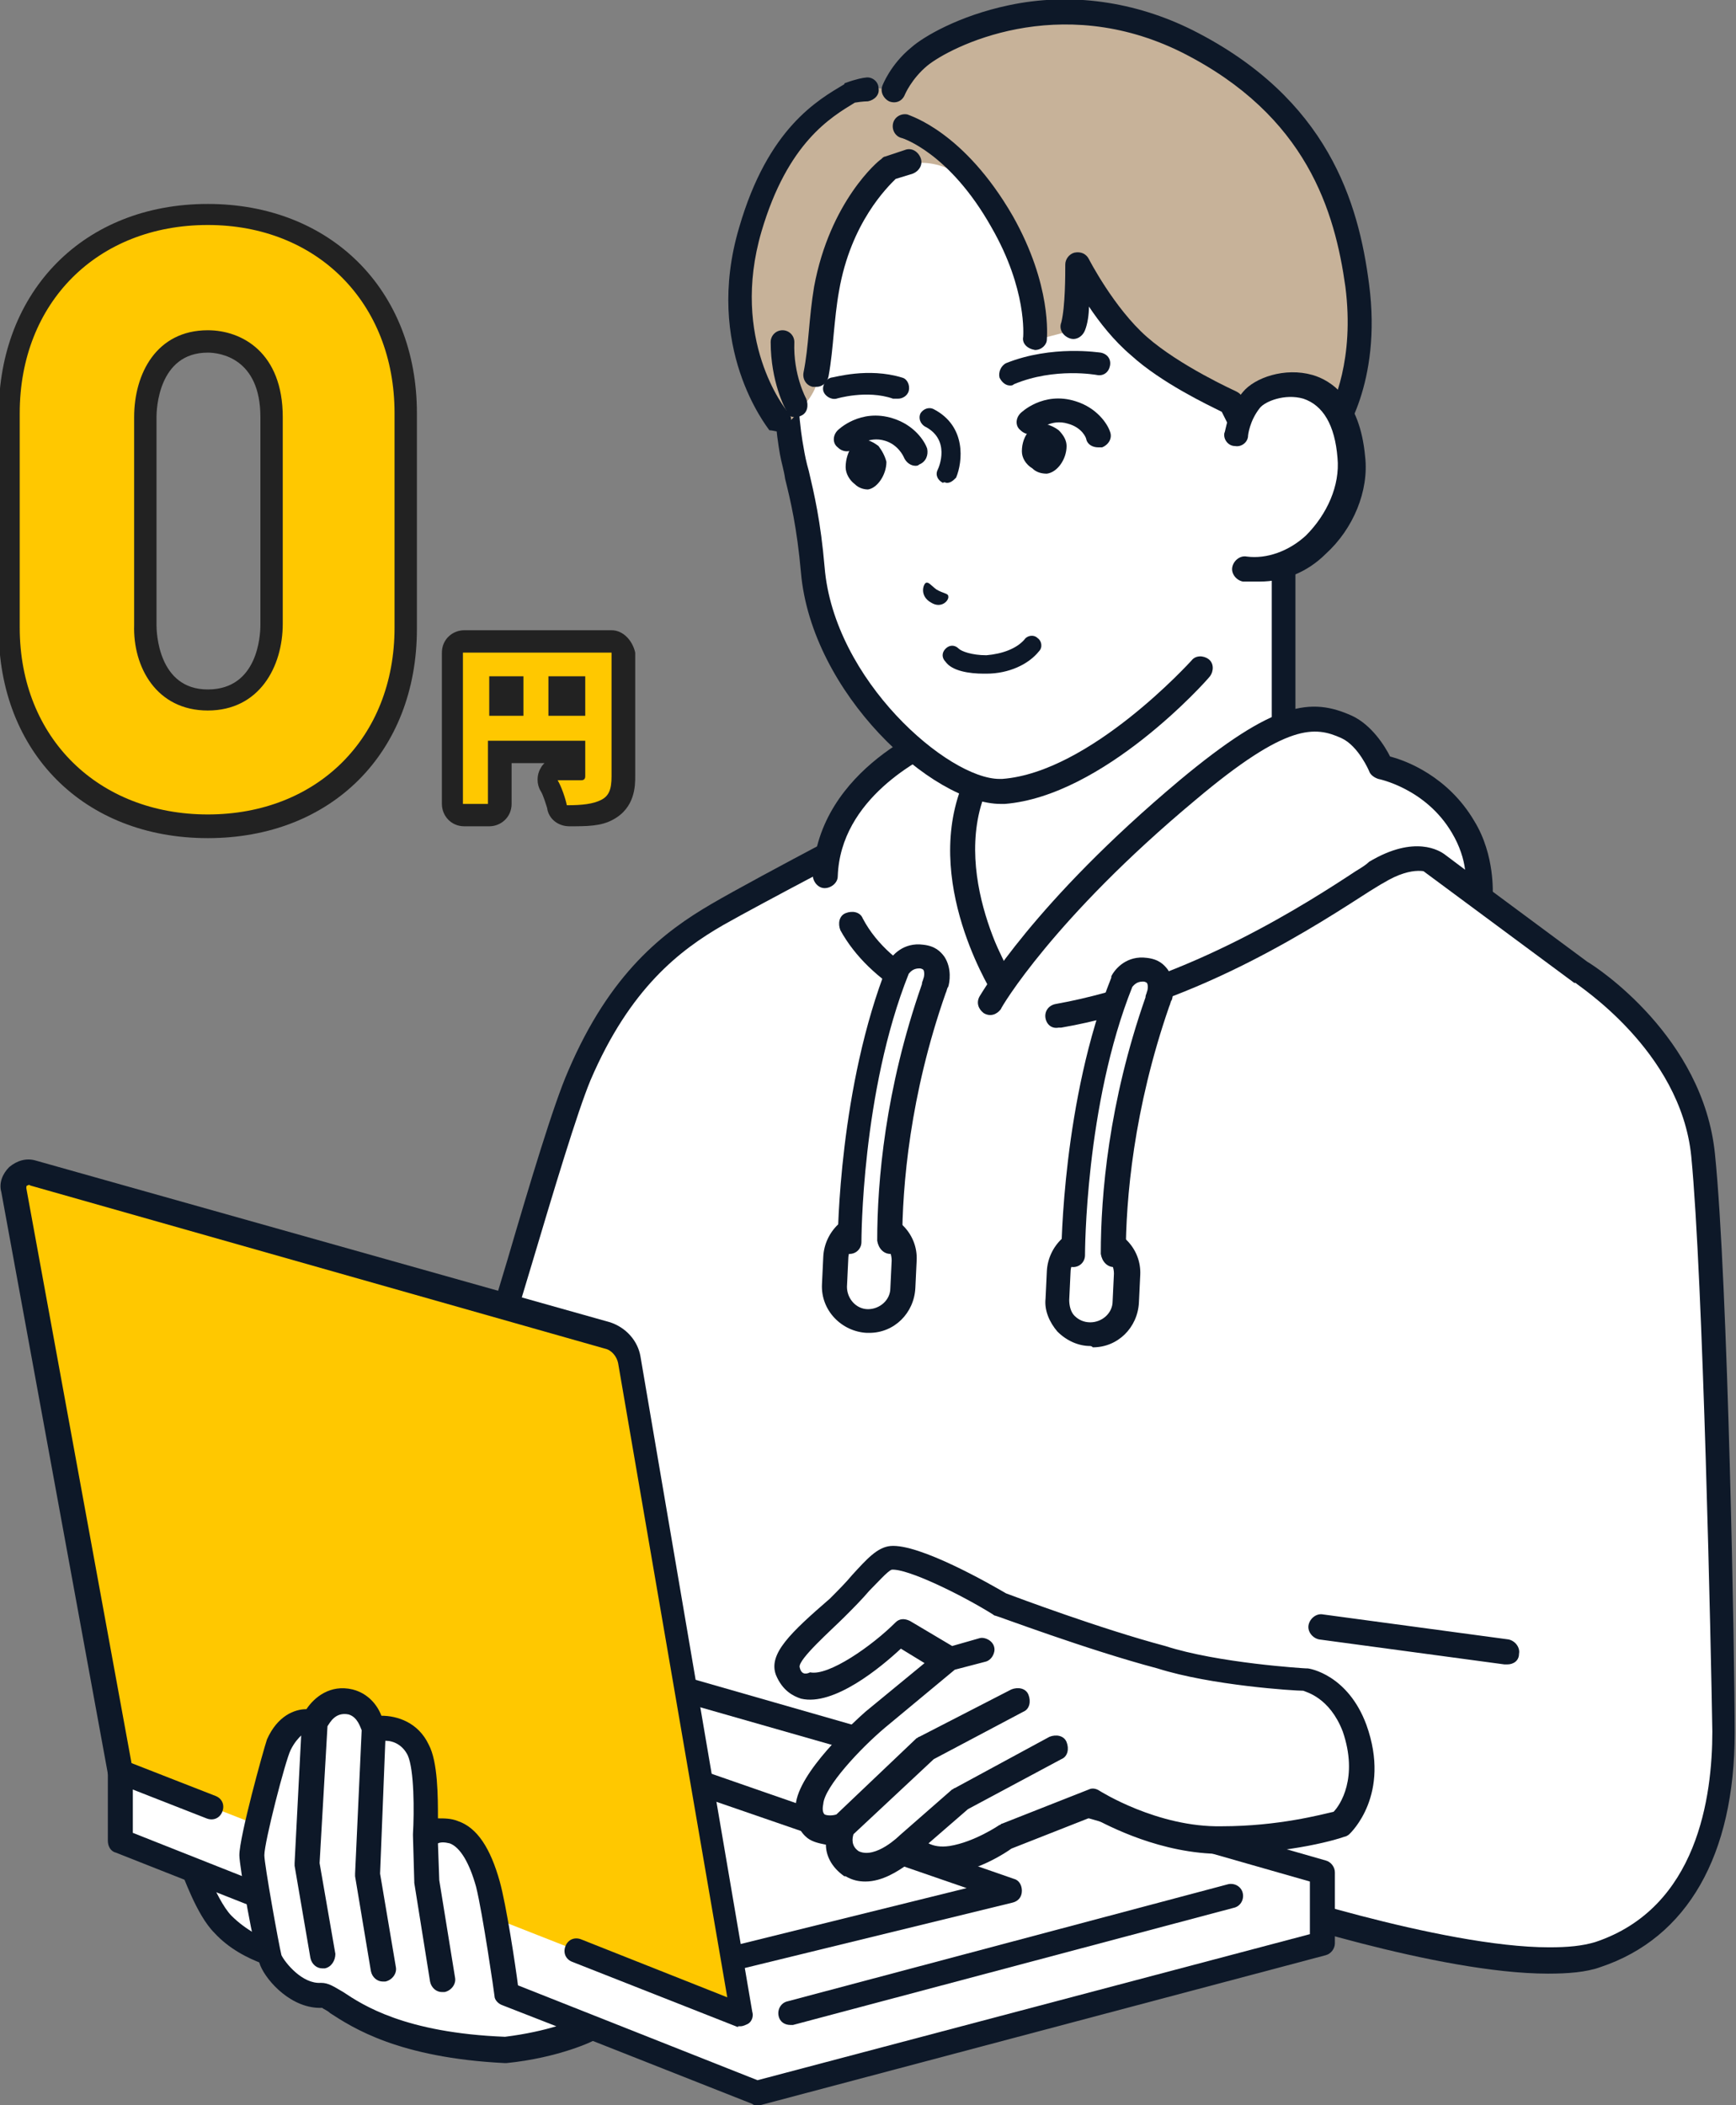 <?xml version="1.0" encoding="utf-8"?>
<!-- Generator: Adobe Illustrator 26.5.0, SVG Export Plug-In . SVG Version: 6.00 Build 0)  -->
<svg version="1.1" id="レイヤー_1" xmlns="http://www.w3.org/2000/svg" xmlns:xlink="http://www.w3.org/1999/xlink" x="0px"
	 y="0px" viewBox="0 0 132 160" style="enable-background:new 0 0 132 160;" xml:space="preserve">
<rect x="0" y="0" width="132" height="160" fill="#808080" stroke="none"/>
<style type="text/css">
	.st0{fill:#FFFFFF;}
	.st1{fill:#0D1828;}
	.st2{fill:#C7B299;}
	.st3{fill:#FFC800;}
	.st4{fill:#222222;}
</style>
<g>
	<g>
		<g>
			<path class="st0" d="M66.7,67.8c3.3-1.6,7.5-5.3,7.5-10.2c0-1.4,0-2.8,0-2.8l11.6-7.1l11.6-9.8c0,0,0,15.9,0,19.7
				c0,4.9,4.2,8.6,7.5,10.2c6.8,3.3,9.6,7.6,9.6,7.6L94.5,86.6H77.3L57.2,75.3C57.2,75.3,59.9,71,66.7,67.8z"/>
			<path class="st1" d="M77.3,87.5c0.3,0,0.6-0.2,0.8-0.5c0.3-0.5,0.1-1-0.4-1.3L58.6,75c1.1-1.3,3.8-4.2,8.6-6.4
				c4-1.9,8.1-6.1,8.1-11v-2.3l11.2-6.8c0,0,0.1-0.1,0.1-0.1l10.1-8.5v17.7c0,4.9,4.1,9.1,8.1,11c4.7,2.3,7.4,5.1,8.6,6.4L94,85.7
				c-0.5,0.3-0.6,0.8-0.4,1.3c0.3,0.5,0.8,0.6,1.3,0.4l20.1-11.2c0.2-0.1,0.4-0.3,0.5-0.6c0.1-0.2,0-0.5-0.1-0.7
				c-0.1-0.2-3-4.5-9.9-7.9c-2.6-1.3-7-4.6-7-9.4V37.9c0-0.4-0.2-0.7-0.5-0.8c-0.3-0.2-0.7-0.1-1,0.1l-11.6,9.7l-11.5,7.1
				c-0.3,0.2-0.4,0.5-0.4,0.8v2.8c0,4.7-4.4,8.1-7,9.4c-7,3.4-9.8,7.7-9.9,7.9c-0.1,0.2-0.2,0.5-0.1,0.7c0.1,0.2,0.2,0.5,0.5,0.6
				l20.1,11.2C77,87.5,77.1,87.5,77.3,87.5z"/>
		</g>
		<g>
			<path class="st0" d="M129.5,87.8c-0.9-8.7-9.3-13.9-9.3-13.9l-16.2-12L80.7,72.1l-4.5,2.7l-1.7-3.5l-4.8-9.9c0,0-11.6,6-15.1,8.1
				c-3.6,2.1-7.4,5.1-10.5,12.2c-1.8,4.1-5.4,17.5-7.6,23.9c-0.1,0.2-4.6,13.5-3,23.2c1.8,10.9,22.4,10.2,22.4,10.2l38.8,5.1
				c0,0,20,6.7,26.8,4.4c6.7-2.2,9.6-8.8,9.6-16.9C131,125.9,130.5,97.4,129.5,87.8z"/>
			<path class="st1" d="M94.4,145l-38.6-5.1c-1.6,0-21.3,0.4-23.3-10.9c-1.6-9.5,2.6-22.2,3.1-23.6c0.8-2.5,1.9-6,3-9.7
				c1.7-5.8,3.5-11.8,4.6-14.3c3.2-7.5,7.3-10.6,10.9-12.7c3.6-2.1,14.7-7.9,15.2-8.1c0.2-0.1,0.5-0.1,0.7-0.1
				c0.2,0.1,0.4,0.3,0.5,0.5l4.8,9.9l1.2,2.5l3.6-2.1c0,0,0.1,0,0.1-0.1L103.6,61c0.3-0.1,0.7-0.1,0.9,0.1l16.2,12
				c0.7,0.4,8.8,5.7,9.7,14.6c1,9.8,1.5,38.4,1.5,44c0,9.3-3.6,15.6-10.2,17.8c-1.1,0.4-2.5,0.5-4,0.5
				C109.4,150,95.8,145.5,94.4,145z M128.6,87.9c-0.8-8.1-8.8-13.1-8.8-13.2c0,0,0,0-0.1,0L103.9,63l-22.8,10l-4.4,2.6
				c-0.2,0.1-0.5,0.2-0.7,0.1c-0.3-0.1-0.5-0.3-0.6-0.5l-1.7-3.5l-4.4-9C66.6,64.1,58,68.6,55,70.3c-3.3,1.9-7.1,4.8-10.1,11.8
				c-1,2.4-2.8,8.4-4.5,14.1c-1.1,3.7-2.2,7.2-3,9.7c-0.2,0.5-4.5,13.5-3,22.7c1.7,10,21.2,9.4,21.4,9.4c0.1,0,0.1,0,0.2,0l38.8,5.1
				c0.1,0,0.1,0,0.2,0c0.2,0.1,14.6,4.9,22.8,4.9c1.4,0,2.5-0.1,3.5-0.4c7.8-2.6,8.9-11.1,8.9-16C130.1,125.4,129.5,97.2,128.6,87.9
				L128.6,87.9z"/>
		</g>
		<g>
			<g>
				<path class="st0" d="M72,55.6l2.9,2.5c-4.5,7.3,1.3,16.6,1.3,16.6l-13.5-8.2C63,58.9,72,55.6,72,55.6z"/>
				<path class="st1" d="M76.2,75.7c0.2,0,0.3,0,0.5-0.1c0.4-0.3,0.6-0.8,0.3-1.3c-0.1-0.1-5.4-8.9-1.3-15.6
					c0.2-0.4,0.2-0.9-0.2-1.2l-2.9-2.5c-0.3-0.2-0.6-0.3-0.9-0.2c-0.4,0.1-9.5,3.5-9.9,11.7c0,0.5,0.4,1,0.9,1c0.5,0,1-0.4,1-0.9
					c0.2-5.9,6.3-9,8.1-9.8l1.9,1.7c-4,7.6,1.5,16.5,1.7,16.9C75.6,75.5,75.9,75.7,76.2,75.7z"/>
			</g>
			<g>
				<path class="st0" d="M90.3,60.1c7-5.8,9.5-6,12.1-4.8c1.7,0.8,2.6,3,2.6,3s4,0.8,6.2,4.6c1.4,2.4,1.3,5.2,1.3,5.2l-3.3-2.4
					c0,0-1.5-1.2-4.6,0.6c-1.9,1.2-12.5,8.9-24.1,10.9l-5.2-1C75.2,76.3,79.2,69.4,90.3,60.1z"/>
				<path class="st1" d="M79.5,77.4c-0.1-0.5,0.2-1,0.8-1.1c10.1-1.8,19.3-7.8,22.8-10.1c0.5-0.3,0.8-0.5,1-0.7
					c3.5-2.1,5.4-0.8,5.7-0.6l1.6,1.2c-0.1-0.8-0.4-1.8-1-2.8c-2-3.4-5.6-4.1-5.6-4.1c-0.3-0.1-0.6-0.3-0.7-0.6c0,0-0.8-1.9-2.1-2.5
					c-2-0.9-4.1-1.2-11.1,4.7c-10.8,9-14.8,15.8-14.8,15.9c-0.3,0.4-0.8,0.6-1.3,0.3c-0.4-0.3-0.6-0.8-0.3-1.3
					c0.2-0.3,4.1-7.1,15.2-16.4c7.2-6,10-6.3,13.1-4.9c1.5,0.7,2.5,2.3,2.9,3.1c1.2,0.3,4.4,1.5,6.4,4.9c1.6,2.6,1.4,5.6,1.4,5.7
					c0,0.3-0.2,0.6-0.5,0.8c-0.3,0.1-0.7,0.1-0.9-0.1l-3.3-2.4c0,0,0,0,0,0c-0.1-0.1-1.3-0.7-3.6,0.7c-0.2,0.1-0.5,0.3-1,0.6
					c-3.6,2.3-13,8.6-23.5,10.4c-0.1,0-0.1,0-0.2,0C80,78.2,79.6,77.9,79.5,77.4z M108.6,66.4L108.6,66.4L108.6,66.4z"/>
			</g>
		</g>
		<g>
			<g>
				<path class="st0" d="M79,4.6c13.4-1,16.6,14.3,17.2,20.5c0.4,4.2,0.8,8.2,0.8,8.2l0.5,6.2l-6.2,11.3c0,0-7.8,8.8-15,9.4
					c-4.2,0.3-13.7-7.5-14.5-16.9c-0.4-4.8-1.3-7-1.6-9c-0.8-4.1-1.4-14.6,5.2-22.9C68.6,7.4,74.3,5,79,4.6z"/>
				<path class="st1" d="M76.1,61.1c0.1,0,0.2,0,0.3,0c7.5-0.6,15.3-9.3,15.6-9.7c0.3-0.4,0.3-1-0.1-1.3c-0.4-0.3-1-0.3-1.3,0.1
					c-0.1,0.1-7.7,8.5-14.4,9c-0.1,0-0.1,0-0.2,0c-3.9,0-12.6-7.5-13.3-16.1c-0.3-3.5-0.8-5.6-1.2-7.3c-0.2-0.7-0.3-1.2-0.4-1.8
					c-0.4-2.1-2-13.3,5.1-22.2c3.2-4,8.8-6.1,12.9-6.4c5.4-0.4,9.6,2,12.5,7.1c2.7,4.7,3.5,10.4,3.7,12.6c0.4,4.1,0.7,8.1,0.8,8.2
					l0.5,6.2c0,0.5,0.5,0.9,1,0.8c0.5,0,0.9-0.5,0.8-1l-0.5-6.2c0,0-0.4-4-0.8-8.2c-0.2-2.3-1.1-8.3-3.9-13.4C90,6,85,3.2,79,3.7
					C74.4,4,68.2,6.3,64.7,10.8c-7.6,9.5-5.8,21.4-5.4,23.7c0.1,0.6,0.3,1.2,0.4,1.9c0.4,1.6,0.9,3.7,1.2,7.1
					C61.7,52.7,70.9,61.1,76.1,61.1z"/>
			</g>
			<path class="st1" d="M83.5,34c0.1,0,0.2,0,0.3,0c0.5-0.2,0.8-0.7,0.6-1.2c-0.2-0.6-1-1.8-2.6-2.3c-2.5-0.8-4.2,0.9-4.2,0.9
				c-0.4,0.4-0.4,1,0,1.3c0.4,0.4,1,0.4,1.3,0c0.1,0,1-0.9,2.3-0.5c1.1,0.3,1.4,1.1,1.4,1.2C82.7,33.8,83.1,34,83.5,34z"/>
			<path class="st1" d="M69.6,35.4c0.1,0,0.2,0,0.3-0.1c0.5-0.2,0.7-0.7,0.6-1.2c-0.2-0.6-1-1.8-2.6-2.3c-2.5-0.8-4.2,0.9-4.2,0.9
				c-0.4,0.4-0.4,1,0,1.3c0.4,0.4,1,0.4,1.3,0c0.1,0,1-0.9,2.3-0.5c1,0.3,1.4,1.2,1.4,1.2C68.9,35.2,69.3,35.4,69.6,35.4z"/>
			<path class="st1" d="M76.8,29.3c0.1,0,0.2,0,0.3-0.1c3.1-1.3,6.3-0.7,6.3-0.7c0.5,0.1,0.9-0.2,1-0.7c0.1-0.5-0.2-0.9-0.7-1
				c-0.1,0-3.7-0.6-7.2,0.8c-0.4,0.2-0.6,0.7-0.5,1.1C76.2,29.1,76.5,29.3,76.8,29.3z"/>
			<path class="st1" d="M68.3,30.3c0.3,0,0.7-0.2,0.8-0.6c0.1-0.4-0.1-0.9-0.5-1c-2.6-0.8-5.2,0-5.4,0c-0.4,0.1-0.7,0.6-0.6,1
				c0.1,0.4,0.6,0.7,1,0.6c0,0,2.3-0.7,4.3,0C68.1,30.3,68.2,30.3,68.3,30.3z"/>
			<path class="st1" d="M80.5,32.7c-0.4-0.3-0.9-0.5-1.3-0.5c-0.3,0-0.7,0.2-0.9,0.5c-0.4,0.4-0.6,1-0.6,1.6c0,0.5,0.3,1,0.8,1.3
				c0.3,0.3,0.7,0.4,1.1,0.4c0,0,0,0,0,0c0.8-0.1,1.5-1.1,1.5-2.1C81.1,33.5,80.9,33.1,80.5,32.7z"/>
			<path class="st1" d="M66.8,33.9c-0.4-0.3-0.8-0.5-1.2-0.5c-0.3,0-0.6,0.2-0.8,0.5c-0.3,0.4-0.5,1-0.5,1.6c0,0.5,0.3,1,0.7,1.3
				c0.3,0.3,0.7,0.4,1,0.4c0,0,0,0,0,0c0.7-0.1,1.4-1.1,1.4-2.1C67.3,34.7,67.1,34.3,66.8,33.9z"/>
			<path class="st1" d="M72,36.7c0.3,0,0.5-0.2,0.7-0.4c0.5-1.2,0.8-3.9-1.7-5.2c-0.4-0.2-0.8,0-1,0.3c-0.2,0.4,0,0.8,0.3,1
				c2,1,1.1,3.1,1,3.3c-0.2,0.4,0,0.8,0.4,1C71.8,36.6,71.9,36.7,72,36.7z"/>
			<path class="st1" d="M72.1,45.3c0-0.2-0.4-0.2-0.9-0.5c-0.4-0.3-0.6-0.6-0.8-0.5c-0.2,0.1-0.5,1,0.4,1.5
				C71.6,46.3,72.2,45.6,72.1,45.3z"/>
			<path class="st1" d="M74.8,51.2c0.1,0,0.1,0,0.2,0c1.7,0,3.2-0.7,4-1.7c0.3-0.3,0.2-0.8-0.1-1c-0.3-0.3-0.8-0.2-1,0.1
				c-0.6,0.7-1.7,1.1-2.9,1.2c-1.1,0-1.9-0.3-2.1-0.5c-0.3-0.3-0.7-0.3-1,0c-0.3,0.3-0.3,0.7,0,1C72.4,51,73.7,51.2,74.8,51.2z"/>
			<g>
				<path class="st2" d="M64.8,7C66.3,6.4,68,6.9,68,6.9s0.6-1.3,2-2.5C71.6,3,80.3-1.9,90.4,3.2c9.1,4.6,11.9,11.3,12.9,18.6
					c1,7.3-2,11.2-2,11.2l-6.9-0.7l-0.8-1.5c0,0-4.7-2.3-7.3-4.6c-2.7-2.4-4.3-5.9-4.3-5.9s0.3,1.7,0.1,3.1
					c-0.2,1.4-0.5,1.7-0.5,1.7l-2.7,0.7c0,0,0.6-3.7-2.5-8.8c-3.5-5.8-7.3-4.5-7.3-4.5l0.2,0l-1.5,0.5c0,0-3.6,2.9-4.7,9.2
					c-0.3,1.7-0.5,3.8-0.6,5.2c-0.2,2.4-1.4,3.4-1.4,3.4s-1.2,1.7-1.6,1.4c-1.7-2.1-4.4-7.3-2.2-14.7C59.3,10.2,63.2,7.7,64.8,7z"/>
				<path class="st1" d="M78.7,26.6c0.5,0,0.9-0.4,0.9-0.8c0-0.2,0.4-4.1-2.6-9.4c-3.7-6.4-7.8-7.6-8-7.7c-0.5-0.1-1,0.2-1.1,0.7
					c-0.1,0.5,0.2,1,0.7,1.1c0,0,3.6,1.1,6.8,6.8c2.7,4.7,2.4,8.2,2.4,8.3C77.7,26.1,78.1,26.5,78.7,26.6
					C78.6,26.6,78.7,26.6,78.7,26.6z"/>
				<path class="st1" d="M101.2,33.9c0.3,0,0.6-0.1,0.7-0.4c0.1-0.2,3.2-4.3,2.2-11.9c-0.8-6.2-3.1-14.1-13.4-19.3
					c-4.4-2.2-9.3-2.9-14-1.9c-3.8,0.8-6.5,2.4-7.4,3.2c-1.6,1.3-2.2,2.9-2.2,2.9c-0.2,0.5,0.1,1,0.5,1.2c0.5,0.2,1,0,1.2-0.5
					c0,0,0.5-1.2,1.7-2.2c1.7-1.4,10-5.7,19.4-1c9.5,4.8,11.6,12.1,12.4,17.8c0.7,5.5-0.9,8.9-1.5,10.1l-5.8-0.6l-0.6-1.2
					c-0.1-0.2-0.3-0.3-0.5-0.4c0,0-4.2-1.9-6.7-4.1c-2.5-2.2-4.4-5.9-4.4-5.9c-0.2-0.4-0.6-0.6-1.1-0.5c-0.4,0.1-0.7,0.5-0.7,0.9
					c0,0.8,0,3.2-0.3,4.4c-0.2,0.5,0.1,1,0.6,1.2c0.5,0.2,1-0.1,1.2-0.6c0.2-0.5,0.3-1.2,0.3-1.8c0.8,1.2,1.9,2.6,3.2,3.7
					c2.3,2.1,5.9,3.8,6.9,4.3l0.7,1.4c0.1,0.3,0.4,0.5,0.7,0.5L101.2,33.9C101.2,33.9,101.2,33.9,101.2,33.9z"/>
				<path class="st1" d="M59.2,32.8c0.2,0,0.4-0.1,0.6-0.2c0.4-0.3,0.5-0.9,0.1-1.3c-0.2-0.2-4.4-5.5-2-13.7c2-6.8,5.3-8.7,7.1-9.8
					C65.6,7.7,66,7.7,66,7.7c0.5-0.1,0.9-0.5,0.8-1c0-0.5-0.5-0.9-1-0.8c-0.1,0-0.7,0.1-1.5,0.4c0,0-0.1,0-0.1,0.1
					c-2,1.2-5.8,3.3-8,10.9c-2.7,9.1,2.1,15.1,2.3,15.4C58.7,32.7,59,32.8,59.2,32.8z"/>
				<path class="st1" d="M62.1,29.4c0.4,0,0.8-0.3,0.9-0.8c0.2-1.1,0.3-2.2,0.4-3.3c0.1-1,0.2-2.1,0.4-3.2c0.9-5.2,3.7-7.9,4.3-8.5
					l1.3-0.4c0.5-0.2,0.8-0.7,0.6-1.2c-0.2-0.5-0.7-0.8-1.2-0.6l-1.5,0.5c-0.1,0-0.2,0.1-0.3,0.2c-0.2,0.1-3.9,3.2-5.1,9.7
					c-0.2,1.2-0.3,2.3-0.4,3.4c-0.1,1.1-0.2,2.1-0.4,3.1c-0.1,0.5,0.2,1,0.7,1.1C62,29.4,62,29.4,62.1,29.4z"/>
				<path class="st1" d="M60.4,31.7c0.2,0,0.3,0,0.5-0.1c0.5-0.2,0.6-0.8,0.4-1.3c0,0-1-1.8-0.9-4.3c0-0.5-0.4-0.9-0.9-0.9
					c0,0,0,0,0,0c-0.5,0-0.9,0.4-0.9,0.9c0,3,1.1,5.1,1.2,5.2C59.8,31.5,60.1,31.7,60.4,31.7z"/>
			</g>
			<g>
				<path class="st0" d="M103,34.7c0.4,4.5-3.8,9.2-8,8.5L94.2,33c0,0,0.1-1.4,1.1-2.6C96.6,28.8,102.3,27.7,103,34.7z"/>
				<path class="st1" d="M95.8,44.2c1.8,0,3.6-0.7,5-2.1c2.1-1.9,3.3-4.8,3-7.4c-0.4-4.4-2.6-5.8-4-6.2c-2.1-0.6-4.4,0.2-5.3,1.3
					c-1.2,1.4-1.3,3-1.4,3.1c-0.1,0.5,0.3,1,0.8,1c0.5,0.1,1-0.3,1-0.8c0,0,0.1-1.1,0.9-2.1c0.4-0.5,1.9-1.1,3.3-0.7
					c1.5,0.5,2.4,2,2.6,4.5c0.2,2.1-0.8,4.3-2.4,5.9c-1.3,1.2-3,1.8-4.5,1.6c-0.5-0.1-1,0.3-1.1,0.8c-0.1,0.5,0.3,1,0.8,1.1
					C95.1,44.2,95.5,44.2,95.8,44.2z"/>
			</g>
		</g>
		<g>
			<path class="st1" d="M114.6,126.5c0.5,0,0.9-0.3,0.9-0.8c0.1-0.5-0.3-1-0.8-1.1l-14.1-1.9c-0.5-0.1-1,0.3-1.1,0.8
				c-0.1,0.5,0.3,1,0.8,1.1l14.1,1.9C114.5,126.5,114.6,126.5,114.6,126.5z"/>
			<g>
				<g>
					<path class="st0" d="M14.6,141.7c0,0,1.1,3.2,2.4,4.5c2.1,2.2,5.3,2.6,5.3,2.6l-1-7.7L14.6,141.7z"/>
					<path class="st1" d="M22.1,149.8c-0.1,0-3.6-0.5-5.8-2.9c-1.4-1.4-2.4-4.5-2.6-4.8c-0.1-0.3-0.1-0.6,0.1-0.8
						c0.2-0.2,0.4-0.4,0.7-0.4l6.7-0.6c0.5,0,0.9,0.3,1,0.8l1,7.7c0,0.3-0.1,0.6-0.3,0.8c-0.2,0.2-0.4,0.3-0.7,0.3
						C22.2,149.8,22.1,149.8,22.1,149.8z M15.9,142.6c0.4,1,1.1,2.4,1.7,3c1.1,1.1,2.5,1.8,3.5,2.1l-0.7-5.5L15.9,142.6z"/>
				</g>
				<g>
					<g>
						<polygon class="st0" points="9.1,134.6 9.1,139.9 57.5,159.1 100.5,147.7 100.5,142.3 52,128.4 						"/>
						<path class="st1" d="M57.2,159.9L8.8,140.8c-0.4-0.1-0.6-0.5-0.6-0.9v-5.4c0-0.5,0.3-0.9,0.8-0.9l42.9-6.1c0.1,0,0.3,0,0.4,0
							l48.5,13.9c0.4,0.1,0.7,0.5,0.7,0.9v5.4c0,0.4-0.3,0.8-0.7,0.9l-43,11.4c-0.1,0-0.2,0-0.2,0C57.4,160,57.3,160,57.2,159.9z
							 M99.6,143L52,129.4l-41.9,6v3.9l47.5,18.8l42-11.1V143z"/>
					</g>
					<g>
						<polygon class="st0" points="55.5,148.9 53.3,135.6 76.9,143.8 						"/>
						<path class="st1" d="M55.5,149.8c0.1,0,0.1,0,0.2,0l21.3-5.2c0.4-0.1,0.7-0.4,0.7-0.9c0-0.4-0.2-0.8-0.6-0.9l-23.6-8.2
							c-0.5-0.2-1,0.1-1.2,0.6c-0.2,0.5,0.1,1,0.6,1.2l20.6,7.1L55.3,148c-0.5,0.1-0.8,0.6-0.7,1.1
							C54.7,149.6,55.1,149.8,55.5,149.8z"/>
					</g>
					<path class="st1" d="M60.1,153.9c0.1,0,0.2,0,0.2,0l33.5-8.9c0.5-0.1,0.8-0.6,0.7-1.1c-0.1-0.5-0.6-0.8-1.1-0.7l-33.5,8.9
						c-0.5,0.1-0.8,0.6-0.7,1.1C59.3,153.7,59.7,153.9,60.1,153.9z"/>
					<g>
						<path class="st3" d="M2.4,89.1l43.7,12.4c0.8,0.2,1.5,0.9,1.6,1.8l8.5,49.8l-12.7-5L16,137.3l-6.9-2.7L1,90.4
							C0.8,89.6,1.6,88.8,2.4,89.1z"/>
						<path class="st1" d="M56.3,154c0.2,0,0.4-0.1,0.6-0.2c0.3-0.2,0.4-0.6,0.3-0.9l-8.5-49.8c-0.2-1.2-1.1-2.2-2.3-2.6L2.7,88.2
							c-0.7-0.2-1.4,0-2,0.5c-0.5,0.5-0.8,1.2-0.6,1.9l8.1,44.2c0.1,0.3,0.3,0.6,0.6,0.7l6.9,2.7c0.5,0.2,1,0,1.2-0.5
							c0.2-0.5,0-1-0.5-1.2l-6.4-2.5l-8-43.7c0-0.1,0-0.2,0.1-0.2c0,0,0.1-0.1,0.2,0l43.7,12.4c0.5,0.1,0.9,0.6,1,1.1l8.3,48.2
							l-11.1-4.4c-0.5-0.2-1,0-1.2,0.5c-0.2,0.5,0,1,0.5,1.2l12.7,5C56,154,56.1,154,56.3,154z"/>
					</g>
				</g>
				<g>
					<path class="st0" d="M38.6,151.6c0,0-0.9-6.4-1.5-8.4c-1.6-5.9-4.8-3.7-4.8-3.7s0.3-4.8-0.5-6.5c-1-2.1-3.5-1.6-3.5-1.6
						s-0.3-1.7-1.7-2.1c-2-0.4-2.7,1.6-2.7,1.6s-1.6-0.6-2.7,1.7c-0.4,0.9-2.1,7.2-2.1,8.4c0,0.8,1.1,7,1.5,8c0.4,1,2,2.8,3.9,2.7
						c1-0.1,3.5,3.8,13.9,4.2c3.9-0.4,6.4-1.7,6.4-1.7L38.6,151.6z"/>
					<path class="st1" d="M18.2,141c0,0.8,1.1,7.2,1.6,8.4c0.5,1.2,2.4,3.3,4.7,3.2c0.1,0.1,0.4,0.2,0.6,0.4
						c1.7,1.1,5.2,3.4,13.3,3.8c0,0,0,0,0,0c0,0,0.1,0,0.1,0c4-0.4,6.7-1.7,6.8-1.8c0.3-0.2,0.5-0.5,0.5-0.9c0-0.4-0.2-0.7-0.6-0.8
						l-5.8-2.3c-0.2-1.6-0.9-6.2-1.4-8c-0.7-2.5-1.7-4.1-3.2-4.6c-0.5-0.2-1-0.2-1.5-0.2c0-1.6,0-4.3-0.7-5.6
						c-0.8-1.7-2.4-2.2-3.6-2.2c-0.3-0.8-1-1.7-2.2-2c-1.7-0.4-2.9,0.6-3.5,1.5c-0.9,0-2.2,0.5-3,2.3C20,133.1,18.2,139.6,18.2,141z
						 M20.1,141c0-1,1.6-7.2,2-8c0.3-0.6,0.6-0.9,0.8-1.1l-0.5,9.7c0,0.1,0,0.1,0,0.2l1.2,7c0.1,0.5,0.5,0.8,0.9,0.8
						c0.1,0,0.1,0,0.2,0c0.5-0.1,0.8-0.6,0.8-1.1l-1.2-6.9l0.6-10.4c0.2-0.3,0.6-1.1,1.6-0.9c0.7,0.2,0.9,1,1,1.2L27,142.4
						c0,0.1,0,0.1,0,0.2l1.2,7.2c0.1,0.5,0.5,0.8,0.9,0.8c0.1,0,0.1,0,0.2,0c0.5-0.1,0.9-0.6,0.8-1.1l-1.2-7.1l0.4-10.1
						c0.6,0,1.3,0.3,1.7,1.1c0.5,1.1,0.5,4.3,0.4,6c0,0,0,0,0,0.1c0,0,0,0,0,0l0.1,3.5c0,0,0,0.1,0,0.1l1.2,7.5
						c0.1,0.5,0.5,0.8,0.9,0.8c0.1,0,0.1,0,0.2,0c0.5-0.1,0.9-0.6,0.8-1.1l-1.2-7.4l-0.1-2.8c0.2-0.1,0.5-0.1,0.9,0
						c0.8,0.3,1.5,1.5,2,3.3c0.5,2,1.4,8.2,1.4,8.3c0,0.3,0.3,0.6,0.6,0.7l4.1,1.6c-1,0.3-2.3,0.6-3.9,0.8
						c-7.6-0.3-10.8-2.4-12.3-3.4c-0.7-0.4-1.1-0.7-1.7-0.7c-1.4,0.1-2.7-1.5-3-2.1C21.2,147.8,20.1,141.7,20.1,141z"/>
				</g>
			</g>
			<g>
				<path class="st0" d="M102.8,131.4c-1.2-3.3-3.7-3.7-3.7-3.7s-6.8-0.4-10.9-1.7c-5.3-1.4-12.2-4-12.2-4s-6.3-3.7-8.3-3.5
					c-1.1,0.1-2.3,2.1-4.1,3.8c-2.4,2.2-4,3.8-3.6,4.8c1.5,4,8.6-2.9,8.6-2.9l3.5,2.2l-5.5,4.5c0,0-4.8,4.3-5,6.5
					c-0.2,2.7,2.4,1.8,2.4,1.8s-0.8,1.7,0.8,2.7c2,1.1,4.2-1.3,4.2-1.3s1.2,1.3,3.3,1c2.1-0.3,4.2-1.8,4.2-1.8L83,137
					c0,0,4.6,2.9,9.8,2.9c5.2,0,9-1.2,9-1.2S104.5,136.1,102.8,131.4z"/>
				<path class="st1" d="M59,127.3c0.5,1.2,1.3,1.6,1.9,1.8c2.5,0.6,6.1-2.4,7.6-3.8l1.8,1.1l-4.5,3.7c0,0,0,0,0,0
					c-0.9,0.8-5.1,4.6-5.3,7.1c-0.1,1.4,0.4,2.1,0.9,2.5c0.4,0.3,0.9,0.4,1.4,0.5c0,0.8,0.4,1.7,1.4,2.4c0,0,0,0,0.1,0
					c0.5,0.3,1,0.4,1.5,0.4c1.3,0,2.5-0.8,3.2-1.3c0.7,0.4,1.8,0.9,3.4,0.7c2.1-0.3,4.1-1.6,4.5-1.9l6.1-2.4
					c1.3,0.7,5.3,2.8,9.9,2.8c5.3,0,9.1-1.2,9.3-1.3c0.1,0,0.3-0.1,0.4-0.2c0.1-0.1,3.2-3,1.3-8.3c-1.4-3.8-4.3-4.3-4.5-4.3
					c0,0-0.1,0-0.1,0c-0.1,0-6.7-0.4-10.7-1.7c0,0,0,0,0,0c-4.9-1.3-11.3-3.7-12.1-4c-1.2-0.7-6.6-3.8-8.8-3.6c-1,0.1-1.8,1-2.9,2.2
					c-0.5,0.6-1.1,1.2-1.7,1.8C60.1,124.1,58.4,125.7,59,127.3z M60.8,126.7c-0.1-0.6,2.4-2.8,3.4-3.8c0.7-0.7,1.3-1.3,1.9-2
					c0.6-0.6,1.4-1.5,1.7-1.6c1.2-0.1,5.3,1.9,7.7,3.4c0,0,0.1,0.1,0.2,0.1c0.1,0,7,2.6,12.3,4c4.1,1.3,10.4,1.7,11.1,1.7
					c0.2,0.1,2,0.5,3,3.1c1.2,3.5-0.2,5.6-0.7,6.1c-0.9,0.2-4.2,1.1-8.5,1.1c-4.9,0.1-9.3-2.7-9.3-2.7c-0.3-0.2-0.6-0.2-0.8-0.1
					l-6.6,2.6c-0.1,0-0.1,0.1-0.2,0.1c0,0-1.9,1.3-3.8,1.6c-0.7,0.1-1.2,0-1.6-0.2l3-2.6l7.1-3.8c0.5-0.2,0.6-0.8,0.4-1.3
					c-0.2-0.5-0.8-0.6-1.3-0.4l-7.2,3.9c-0.1,0-0.1,0.1-0.2,0.1l-4,3.5c0,0,0,0,0,0c0,0,0,0,0,0c0,0-1.8,1.8-3.1,1.2
					c-0.6-0.4-0.5-1-0.4-1.3l6.1-5.7l6.8-3.6c0.5-0.2,0.6-0.8,0.4-1.3c-0.2-0.5-0.8-0.6-1.3-0.4l-7,3.6c-0.1,0-0.1,0.1-0.2,0.1
					l-6.1,5.8c-0.3,0.1-0.7,0.1-0.9,0c-0.1-0.1-0.2-0.3-0.1-0.8c0.1-1.3,2.8-4.2,4.7-5.8l5.3-4.4l2.3-0.6c0.5-0.1,0.8-0.7,0.7-1.1
					c-0.1-0.5-0.7-0.8-1.1-0.7l-2.1,0.6l-3.2-1.9c-0.4-0.2-0.8-0.2-1.1,0.1c-1.8,1.8-5.1,4.1-6.5,3.8
					C61.2,127.3,60.9,127.2,60.8,126.7z"/>
			</g>
		</g>
		<g>
			<g>
				<path class="st0" d="M82.9,101.4L82.9,101.4c-1.4-0.1-2.6-1.3-2.5-2.7l0.1-2.1c0.1-1.4,1.3-2.6,2.7-2.5l0,0
					c1.4,0.1,2.6,1.3,2.5,2.7l-0.1,2.1C85.5,100.3,84.3,101.5,82.9,101.4z"/>
				<path class="st1" d="M82.9,102.3c-0.9,0-1.8-0.4-2.5-1.1c-0.6-0.7-1-1.6-0.9-2.5l0.1-2.1c0.1-1.9,1.7-3.5,3.7-3.4
					c1.9,0.1,3.5,1.7,3.4,3.7l-0.1,2.1c-0.1,1.9-1.6,3.4-3.5,3.4C83,102.3,82.9,102.3,82.9,102.3z M81.4,96.7l-0.1,2.1
					c0,0.4,0.1,0.9,0.4,1.2c0.3,0.3,0.7,0.5,1.2,0.5c0.9,0,1.7-0.7,1.7-1.6l0.1-2.1c0-0.9-0.7-1.7-1.6-1.7c0,0,0,0-0.1,0
					C82.2,95.1,81.4,95.8,81.4,96.7z"/>
			</g>
			<g>
				<path class="st0" d="M87.1,73.8c1.2,0.1,1.3,1.3,1.1,2c-0.2,0.7-3.5,8.9-3.5,19.6h-3.1c0,0,0-11.6,3.7-20.8
					C85.3,74.6,85.8,73.6,87.1,73.8z"/>
				<path class="st1" d="M84.7,96.3c0.5,0,0.9-0.4,0.9-0.9c0-4.3,0.6-11.1,3.3-18.9c0.1-0.2,0.1-0.4,0.2-0.5
					c0.1-0.3,0.3-1.4-0.3-2.3c-0.3-0.4-0.7-0.8-1.6-0.9c-1.5-0.2-2.4,0.8-2.7,1.4c0,0,0,0,0,0.1c-3.7,9.3-3.8,20.6-3.8,21.1
					c0,0.5,0.4,0.9,0.9,0.9c0,0,0,0,0,0c0.5,0,0.9-0.4,0.9-0.9c0-0.1,0-11.4,3.6-20.4c0.1-0.1,0.3-0.4,0.8-0.4
					c0.2,0,0.3,0.1,0.3,0.1c0.1,0.1,0.1,0.5,0,0.7c0,0.1-0.1,0.2-0.1,0.4c-2.8,8-3.4,15-3.4,19.5C83.8,95.9,84.2,96.3,84.7,96.3
					C84.7,96.3,84.7,96.3,84.7,96.3z"/>
			</g>
		</g>
		<path class="st1" d="M69.5,75.9c0.3,0,0.6-0.2,0.8-0.5c0.3-0.4,0.1-1-0.3-1.3c-1.4-0.8-3.3-2.2-4.4-4.3c-0.2-0.5-0.8-0.6-1.3-0.4
			c-0.5,0.2-0.6,0.8-0.4,1.3c1.1,2,2.9,3.7,5.1,5C69.1,75.9,69.3,75.9,69.5,75.9z"/>
		<g>
			<g>
				<path class="st0" d="M66,100.4L66,100.4c-1.4-0.1-2.6-1.3-2.5-2.7l0.1-2.1c0.1-1.4,1.3-2.6,2.7-2.5l0,0c1.4,0.1,2.6,1.3,2.5,2.7
					l-0.1,2.1C68.6,99.3,67.4,100.4,66,100.4z"/>
				<path class="st1" d="M65.9,101.3L65.9,101.3c-1.9-0.1-3.5-1.7-3.4-3.7l0.1-2.1c0.1-1.9,1.7-3.5,3.7-3.4c1.9,0.1,3.5,1.7,3.4,3.7
					l-0.1,2.1c-0.1,1.9-1.6,3.4-3.5,3.4C66,101.3,66,101.3,65.9,101.3z M65.9,100.4L65.9,100.4L65.9,100.4z M64.5,95.7l-0.1,2.1
					c0,0.9,0.7,1.7,1.6,1.7l0,0c0.9,0,1.7-0.7,1.7-1.6l0.1-2.1c0-0.9-0.7-1.7-1.6-1.7c0,0,0,0-0.1,0C65.2,94.1,64.5,94.8,64.5,95.7z
					"/>
			</g>
			<g>
				<path class="st0" d="M70.1,72.7c1.2,0.1,1.3,1.3,1.1,2c-0.2,0.7-3.5,8.9-3.5,19.6h-3.1c0,0,0-11.6,3.7-20.8
					C68.4,73.6,68.9,72.6,70.1,72.7z"/>
				<path class="st1" d="M67.7,95.3c0.5,0,0.9-0.4,0.9-0.9c0-4.3,0.6-11.2,3.3-18.9c0.1-0.2,0.1-0.4,0.2-0.5
					c0.1-0.3,0.3-1.4-0.3-2.3c-0.3-0.4-0.7-0.8-1.6-0.9c-1.5-0.2-2.4,0.8-2.7,1.4c0,0,0,0,0,0.1c-3.7,9.3-3.8,20.6-3.8,21.1
					c0,0.5,0.4,0.9,0.9,0.9c0,0,0,0,0,0c0.5,0,0.9-0.4,0.9-0.9c0-0.1,0-11.4,3.6-20.4c0.1-0.1,0.3-0.4,0.8-0.4
					c0.2,0,0.3,0.1,0.3,0.1c0.1,0.1,0.1,0.5,0,0.7c0,0.1-0.1,0.2-0.1,0.4c-2.8,8-3.4,15-3.4,19.5C66.8,94.9,67.2,95.3,67.7,95.3
					C67.7,95.3,67.7,95.3,67.7,95.3z"/>
			</g>
		</g>
	</g>
	<g>
		<g>
			<path class="st3" d="M15.8,62.8c-8.9,0-15.1-6.2-15.1-15.1V31.4c0-8.9,6.2-15.1,15.1-15.1s15.1,6.2,15.1,15.1v16.3
				C30.8,56.6,24.6,62.8,15.8,62.8z M15.8,25.9c-3.5,0-4.8,3.1-4.8,5.7v15.8c0,2.6,1.2,5.7,4.8,5.7c3.6,0,4.9-3.1,4.9-5.7V31.7
				C20.6,27.4,18.1,25.9,15.8,25.9z"/>
			<path class="st4" d="M15.8,17.1C24.1,17.1,30,23,30,31.4v16.3c0,8.4-5.9,14.2-14.2,14.2S1.5,56.1,1.5,47.7V31.4
				C1.5,23,7.4,17.1,15.8,17.1 M15.8,54c3.9,0,5.7-3.3,5.7-6.6V31.7c0-4.9-3.1-6.6-5.7-6.6c-3.9,0-5.6,3.3-5.6,6.6v15.8
				C10.1,50.7,11.9,54,15.8,54 M15.8,15.5c-9.4,0-15.9,6.6-15.9,16v16.3c0,9.4,6.5,15.9,15.9,15.9s15.9-6.5,15.9-15.9V31.4
				C31.7,22,25.1,15.5,15.8,15.5L15.8,15.5z M15.8,52.4c-3.8,0-3.9-4.4-3.9-4.9V31.7c0-0.5,0.1-4.9,3.9-4.9c0.9,0,4,0.4,4,4.9v15.8
				C19.8,48.3,19.6,52.4,15.8,52.4L15.8,52.4z"/>
		</g>
		<g>
			<g>
				<path class="st3" d="M43.1,62c-0.4,0-0.8-0.3-0.8-0.7c-0.1-0.4-0.3-1.2-0.6-1.6c-0.2-0.3-0.1-0.6,0-0.9c0.2-0.2,0.4-0.4,0.7-0.4
					c0,0,0,0,0.1,0c0.4,0,0.9,0,1.2,0v-1.3H38v4c0,0.5-0.4,0.8-0.8,0.8h-1.9c-0.5,0-0.8-0.4-0.8-0.8V49.6c0-0.5,0.4-0.8,0.8-0.8
					h11.2c0.5,0,0.8,0.4,0.8,0.8V59c0,0.9-0.1,2-1.2,2.5C45.3,61.9,44.3,62,43.1,62z M43.7,53.6v-1.3h-1.2v1.3H43.7z M39,53.6v-1.3
					h-1v1.3H39z"/>
				<path class="st4" d="M46.5,49.6V59c0,1-0.2,1.5-0.8,1.8c-0.6,0.3-1.4,0.4-2.6,0.4c-0.1-0.5-0.4-1.4-0.7-1.9c0.4,0,1,0,1.4,0
					c0.2,0,0.3,0,0.4,0c0.2,0,0.3-0.1,0.3-0.3v-2.7h-7.4v4.8h-1.9V49.6H46.5 M41.7,54.4h2.8v-3h-2.8V54.4 M37.2,54.4h2.6v-3h-2.6
					V54.4 M46.5,47.9H35.3c-0.9,0-1.7,0.7-1.7,1.7v11.5c0,0.9,0.7,1.7,1.7,1.7h1.9c0.9,0,1.7-0.7,1.7-1.7V58h2.5
					c-0.1,0.1-0.2,0.2-0.3,0.4c-0.3,0.5-0.3,1.2,0,1.7c0.2,0.3,0.4,1,0.5,1.3c0.1,0.8,0.8,1.4,1.7,1.4c1.3,0,2.4,0,3.3-0.5
					c1.7-0.9,1.7-2.6,1.7-3.3v-9.4C48.1,48.7,47.4,47.9,46.5,47.9L46.5,47.9z"/>
			</g>
		</g>
	</g>
</g>
</svg>

